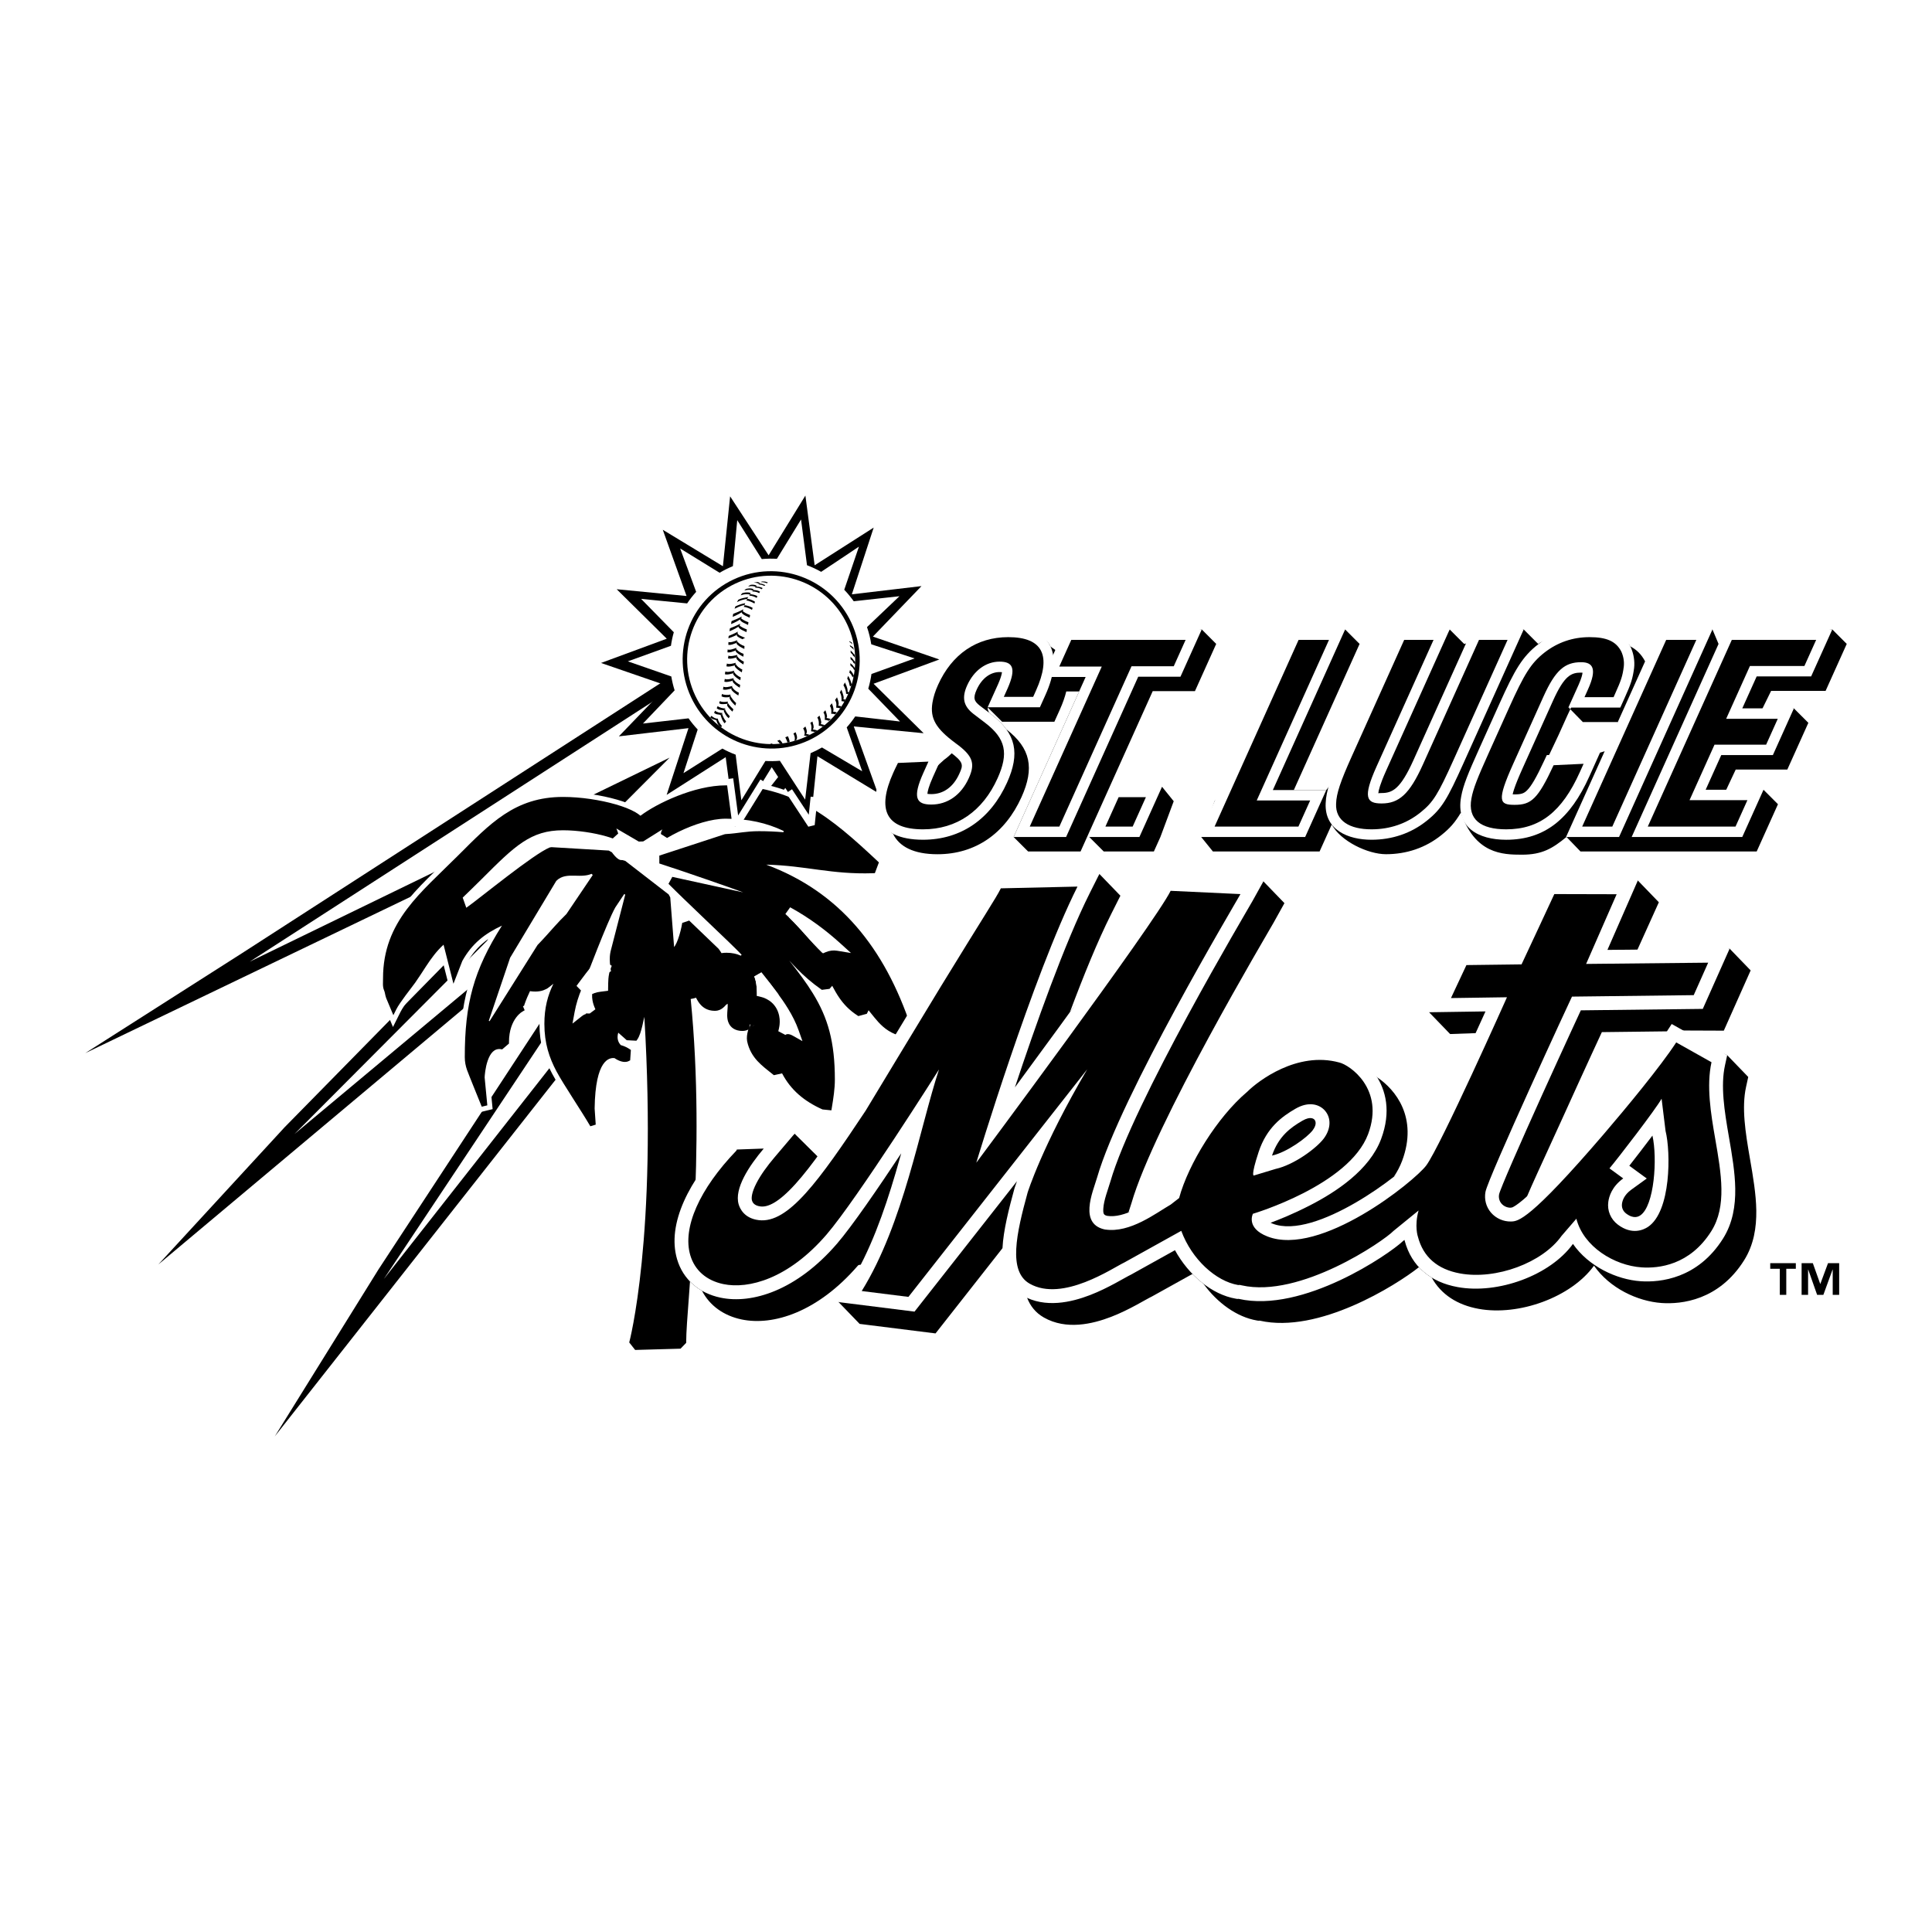 <?xml version="1.0" encoding="utf-8"?>
<!-- Generator: Adobe Illustrator 13.0.0, SVG Export Plug-In . SVG Version: 6.00 Build 14948)  -->
<!DOCTYPE svg PUBLIC "-//W3C//DTD SVG 1.0//EN" "http://www.w3.org/TR/2001/REC-SVG-20010904/DTD/svg10.dtd">
<svg version="1.0" id="Layer_1" xmlns="http://www.w3.org/2000/svg" xmlns:xlink="http://www.w3.org/1999/xlink" x="0px" y="0px"
	 width="192.756px" height="192.756px" viewBox="0 0 192.756 192.756" enable-background="new 0 0 192.756 192.756"
	 xml:space="preserve">
<g>
	<polygon fill-rule="evenodd" clip-rule="evenodd" fill="#FFFFFF" points="0,0 192.756,0 192.756,192.756 0,192.756 0,0 	"/>
	<polygon fill-rule="evenodd" clip-rule="evenodd" points="79.168,77.576 27.411,143.314 37.761,126.652 65.292,84.648 
		15.797,126.158 28.401,112.461 59.94,80.353 8.504,105.072 24.136,95.106 67.486,67.137 77.652,75.915 79.168,77.576 	"/>
	<polygon fill-rule="evenodd" clip-rule="evenodd" fill="#FFFFFF" points="66.051,69.398 77.974,77.091 38.299,127.602 
		71.117,78.287 29.38,113.141 66.806,75.591 24.916,95.945 66.051,69.398 66.051,69.398 	"/>
	<path fill-rule="evenodd" clip-rule="evenodd" d="M74.658,102.721c0.055-0.189,0.118-0.377,0.167-0.551l0.01,0.354l0.426-0.248
		l-0.147,0.119l-0.143,0.123c-0.069,0.055-0.145,0.109-0.221,0.152L74.658,102.721L74.658,102.721L74.658,102.721L74.658,102.721z
		 M74.61,102.898l0.048-0.178c0.169-0.094,0.245-0.148,0.313-0.203l0.143-0.123l0.104-0.09l-0.383,0.219l0.037-0.342
		c-0.097,0.162-0.16,0.35-0.214,0.539c-0.162,0.08-0.356,0.137-0.584,0.137c-0.674,0-1.2-0.293-1.416-0.889
		c-0.085-0.234-0.104-0.475-0.105-0.67c-0.001-0.178,0.013-0.371,0.028-0.561c0.012-0.15,0.024-0.299,0.023-0.439
		c0-0.076-0.005-0.127-0.011-0.16l-0.166,0.125l-0.14,0.152c-0.058,0.057-0.133,0.127-0.219,0.189
		c-0.18,0.133-0.425,0.248-0.736,0.248c-0.824,0-1.311-0.395-1.637-0.873c-0.087-0.129-0.166-0.27-0.255-0.438
		c-0.079,0.031-0.152,0.053-0.217,0.068c-0.103,0.023-0.208,0.043-0.312,0.061c1.541,15.494-0.449,30.516-0.449,34.189v0.117
		l-0.565,0.582l-4.529,0.127l-0.589-0.748c0,0,2.82-10.514,1.508-32.486c-0.069,0.324-0.138,0.633-0.205,0.91
		c-0.117,0.48-0.269,1.027-0.494,1.344l-0.092,0.129l-0.968-0.051l-0.258-0.234c-0.164-0.141-0.375-0.322-0.587-0.518
		c-0.183,0.629,0.046,1.023,0.253,1.238c0.222,0.062,0.411,0.141,0.553,0.211c0.201,0.098,0.453,0.275,0.453,0.275l-0.07,1.037
		l-0.148,0.074c-0.462,0.232-1.063-0.055-1.414-0.297c-0.487-0.055-1.915,0.086-1.983,5.027l0.109,1.609l-0.538,0.164
		c-0.907-1.559-2.694-4.195-3.375-5.475c-0.719-1.354-1.21-2.801-1.21-4.742c0-1.592,0.332-2.842,0.903-4.002l-0.268,0.213
		c-0.122,0.096-0.224,0.174-0.299,0.227c-0.089,0.062-0.178,0.105-0.262,0.135c-0.396,0.209-1.006,0.244-1.508,0.162
		c-0.091,0.191-0.194,0.414-0.287,0.635c-0.119,0.281-0.208,0.529-0.263,0.693l-0.045,0.139l-0.11,0.035l0.173,0.406
		c0,0-0.291,0.164-0.389,0.242c-0.121,0.096-0.29,0.252-0.463,0.482c-0.339,0.455-0.714,1.229-0.714,2.465v0.133l-0.678,0.58
		l-0.131-0.02c-0.646-0.1-1.053,0.391-1.316,1.154c-0.245,0.709-0.296,1.49-0.303,1.662l0.267,2.789l-0.556,0.135
		c-0.148-0.369-1.363-3.355-1.474-3.68c-0.127-0.371-0.218-0.775-0.218-1.266c0-5.35,0.883-8.668,3.709-13.121
		c-1.709,0.795-2.982,1.783-3.955,3.524l-0.885,2.275l-0.987-3.897c-0.719,0.66-1.234,1.377-1.747,2.157
		c-0.352,0.535-0.693,1.082-1.082,1.631c-0.198,0.277-0.58,0.764-0.963,1.277c-0.382,0.516-0.749,1.037-0.934,1.408l-0.282,0.564
		l-0.715-1.705c-0.059-0.156-0.09-0.311-0.119-0.457C38.386,99,38.362,98.9,38.32,98.807c-0.088-0.197-0.109-0.412-0.113-0.607
		c-0.004-0.186,0.008-0.387,0.008-0.592c0-2.851,0.953-5,2.378-6.899c0.706-0.941,1.527-1.821,2.395-2.691
		c0.86-0.862,1.785-1.733,2.724-2.672c0.801-0.801,1.547-1.556,2.287-2.24c0.749-0.69,1.506-1.322,2.317-1.856
		c1.639-1.081,3.468-1.74,5.854-1.74c1.766,0,3.728,0.301,5.262,0.744c0.764,0.221,1.457,0.486,1.973,0.788
		c0.161,0.094,0.336,0.208,0.496,0.345c1.589-1.216,5.374-3.032,8.512-3.032c6.719,0,10.506,3.214,15.135,7.554l0.141,0.132
		l-0.404,1.074l-0.193,0.007c-4.169,0.137-6.66-0.758-10.646-0.857c7.311,2.725,11.806,8.273,14.465,16.25l0.054,0.16l-0.707,0.783
		l-0.165-0.037c-1.148-0.254-1.864-0.801-2.458-1.445c-0.272-0.297-0.526-0.621-0.8-0.961l-0.178-0.221l-0.174,0.352l-0.844,0.229
		l-0.108-0.07c-0.81-0.527-1.361-1.121-1.812-1.781c-0.248-0.363-0.468-0.754-0.691-1.172l-0.264,0.307l-0.771,0.098
		c-1.037-0.727-1.796-1.41-2.462-2.086c-0.275-0.279-0.535-0.559-0.788-0.836c0.939,1.187,1.723,2.237,2.359,3.274
		c1.495,2.434,2.192,4.818,2.192,8.611c0,0.906-0.151,1.885-0.302,2.791l-0.044,0.268l-0.889-0.09
		c-1.829-0.818-3.162-1.938-4.031-3.598l-0.819,0.18l-0.108-0.086c-0.274-0.221-0.54-0.426-0.788-0.633
		c-0.257-0.213-0.51-0.441-0.743-0.693c-0.476-0.52-0.854-1.145-1.029-1.975C74.477,103.525,74.543,103.16,74.61,102.898
		L74.61,102.898L74.61,102.898z"/>
	<path fill="none" stroke="#FFFFFF" stroke-width="0.982" stroke-miterlimit="2.613" d="M74.658,102.721
		c0.055-0.189,0.118-0.377,0.167-0.551l0.01,0.354l0.426-0.248l-0.147,0.119l-0.143,0.123c-0.069,0.055-0.145,0.109-0.221,0.152
		L74.658,102.721L74.658,102.721 M74.61,102.898l0.048-0.178c0.169-0.094,0.245-0.148,0.313-0.203l0.143-0.123l0.104-0.09
		l-0.383,0.219l0.037-0.342c-0.097,0.162-0.16,0.35-0.214,0.539c-0.162,0.08-0.356,0.137-0.584,0.137
		c-0.674,0-1.2-0.293-1.416-0.889c-0.085-0.234-0.104-0.475-0.105-0.67c-0.001-0.178,0.013-0.371,0.028-0.561
		c0.012-0.15,0.024-0.299,0.023-0.439c0-0.076-0.005-0.127-0.011-0.16l-0.166,0.125l-0.14,0.152
		c-0.058,0.057-0.133,0.127-0.219,0.189c-0.18,0.133-0.425,0.248-0.736,0.248c-0.824,0-1.311-0.395-1.637-0.873
		c-0.087-0.129-0.166-0.27-0.255-0.438c-0.079,0.031-0.152,0.053-0.217,0.068c-0.103,0.023-0.208,0.043-0.312,0.061
		c1.541,15.494-0.449,30.516-0.449,34.189v0.117l-0.565,0.582l-4.529,0.127l-0.589-0.748c0,0,2.82-10.514,1.508-32.486
		c-0.069,0.324-0.138,0.633-0.205,0.91c-0.117,0.48-0.269,1.027-0.494,1.344l-0.092,0.129l-0.968-0.051l-0.258-0.234
		c-0.164-0.141-0.375-0.322-0.587-0.518c-0.183,0.629,0.046,1.023,0.253,1.238c0.222,0.062,0.411,0.141,0.553,0.211
		c0.201,0.098,0.453,0.275,0.453,0.275l-0.07,1.037l-0.148,0.074c-0.462,0.232-1.063-0.055-1.414-0.297
		c-0.487-0.055-1.915,0.086-1.983,5.027l0.109,1.609l-0.538,0.164c-0.907-1.559-2.694-4.195-3.375-5.475
		c-0.719-1.354-1.21-2.801-1.21-4.742c0-1.592,0.332-2.842,0.903-4.002l-0.268,0.213c-0.122,0.096-0.224,0.174-0.299,0.227
		c-0.089,0.062-0.178,0.105-0.262,0.135c-0.396,0.209-1.006,0.244-1.508,0.162c-0.091,0.191-0.194,0.414-0.287,0.635
		c-0.119,0.281-0.208,0.529-0.263,0.693l-0.045,0.139l-0.11,0.035l0.173,0.406c0,0-0.291,0.164-0.389,0.242
		c-0.121,0.096-0.29,0.252-0.463,0.482c-0.339,0.455-0.714,1.229-0.714,2.465v0.133l-0.678,0.58l-0.131-0.02
		c-0.646-0.1-1.053,0.391-1.316,1.154c-0.245,0.709-0.296,1.49-0.303,1.662l0.267,2.789l-0.556,0.135
		c-0.148-0.369-1.363-3.355-1.474-3.68c-0.127-0.371-0.218-0.775-0.218-1.266c0-5.35,0.883-8.668,3.709-13.121
		c-1.709,0.795-2.982,1.783-3.955,3.524l-0.885,2.275l-0.987-3.897c-0.719,0.66-1.234,1.377-1.747,2.157
		c-0.352,0.535-0.693,1.082-1.082,1.631c-0.198,0.277-0.58,0.764-0.963,1.277c-0.382,0.516-0.749,1.037-0.934,1.408l-0.282,0.564
		l-0.715-1.705c-0.059-0.156-0.09-0.311-0.119-0.457C38.386,99,38.362,98.9,38.32,98.807c-0.088-0.197-0.109-0.412-0.113-0.607
		c-0.004-0.186,0.008-0.387,0.008-0.592c0-2.851,0.953-5,2.378-6.899c0.706-0.941,1.527-1.821,2.395-2.691
		c0.86-0.862,1.785-1.733,2.724-2.672c0.801-0.801,1.547-1.556,2.287-2.24c0.749-0.69,1.506-1.322,2.317-1.856
		c1.639-1.081,3.468-1.74,5.854-1.74c1.766,0,3.728,0.301,5.262,0.744c0.764,0.221,1.457,0.486,1.973,0.788
		c0.161,0.094,0.336,0.208,0.496,0.345c1.589-1.216,5.374-3.032,8.512-3.032c6.719,0,10.506,3.214,15.135,7.554l0.141,0.132
		l-0.404,1.074l-0.193,0.007c-4.169,0.137-6.66-0.758-10.646-0.857c7.311,2.725,11.806,8.273,14.465,16.25l0.054,0.16l-0.707,0.783
		l-0.165-0.037c-1.148-0.254-1.864-0.801-2.458-1.445c-0.272-0.297-0.526-0.621-0.8-0.961l-0.178-0.221l-0.174,0.352l-0.844,0.229
		l-0.108-0.07c-0.81-0.527-1.361-1.121-1.812-1.781c-0.248-0.363-0.468-0.754-0.691-1.172l-0.264,0.307l-0.771,0.098
		c-1.037-0.727-1.796-1.41-2.462-2.086c-0.275-0.279-0.535-0.559-0.788-0.836c0.939,1.187,1.723,2.237,2.359,3.274
		c1.495,2.434,2.192,4.818,2.192,8.611c0,0.906-0.151,1.885-0.302,2.791l-0.044,0.268l-0.889-0.09
		c-1.829-0.818-3.162-1.938-4.031-3.598l-0.819,0.18l-0.108-0.086c-0.274-0.221-0.54-0.426-0.788-0.633
		c-0.257-0.213-0.51-0.441-0.743-0.693c-0.476-0.52-0.854-1.145-1.029-1.975C74.477,103.525,74.543,103.16,74.61,102.898
		L74.61,102.898L74.61,102.898z"/>
	<path fill-rule="evenodd" clip-rule="evenodd" d="M74.658,102.721c0.055-0.189,0.118-0.377,0.167-0.551l0.01,0.354l0.426-0.248
		l-0.147,0.119l-0.143,0.123c-0.069,0.055-0.145,0.109-0.221,0.152L74.658,102.721L74.658,102.721L74.658,102.721L74.658,102.721z
		 M74.61,102.898l0.048-0.178c0.169-0.094,0.245-0.148,0.313-0.203l0.143-0.123l0.104-0.09l-0.383,0.219l0.037-0.342
		c-0.097,0.162-0.16,0.35-0.214,0.539c-0.162,0.08-0.356,0.137-0.584,0.137c-0.674,0-1.2-0.293-1.416-0.889
		c-0.085-0.234-0.104-0.475-0.105-0.67c-0.001-0.178,0.013-0.371,0.028-0.561c0.012-0.15,0.024-0.299,0.023-0.439
		c0-0.076-0.005-0.127-0.011-0.16l-0.166,0.125l-0.14,0.152c-0.058,0.057-0.133,0.127-0.219,0.189
		c-0.18,0.133-0.425,0.248-0.736,0.248c-0.824,0-1.311-0.395-1.637-0.873c-0.087-0.129-0.166-0.27-0.255-0.438
		c-0.079,0.031-0.152,0.053-0.217,0.068c-0.103,0.023-0.208,0.043-0.312,0.061c1.541,15.494-0.449,30.516-0.449,34.189v0.117
		l-0.565,0.582l-4.529,0.127l-0.589-0.748c0,0,2.82-10.514,1.508-32.486c-0.069,0.324-0.138,0.633-0.205,0.91
		c-0.117,0.48-0.269,1.027-0.494,1.344l-0.092,0.129l-0.968-0.051l-0.258-0.234c-0.164-0.141-0.375-0.322-0.587-0.518
		c-0.183,0.629,0.046,1.023,0.253,1.238c0.222,0.062,0.411,0.141,0.553,0.211c0.201,0.098,0.453,0.275,0.453,0.275l-0.07,1.037
		l-0.148,0.074c-0.462,0.232-1.063-0.055-1.414-0.297c-0.487-0.055-1.915,0.086-1.983,5.027l0.109,1.609l-0.538,0.164
		c-0.907-1.559-2.694-4.195-3.375-5.475c-0.719-1.354-1.21-2.801-1.21-4.742c0-1.592,0.332-2.842,0.903-4.002l-0.268,0.213
		c-0.122,0.096-0.224,0.174-0.299,0.227c-0.089,0.062-0.178,0.105-0.262,0.135c-0.396,0.209-1.006,0.244-1.508,0.162
		c-0.091,0.191-0.194,0.414-0.287,0.635c-0.119,0.281-0.208,0.529-0.263,0.693l-0.045,0.139l-0.11,0.035l0.173,0.406
		c0,0-0.291,0.164-0.389,0.242c-0.121,0.096-0.29,0.252-0.463,0.482c-0.339,0.455-0.714,1.229-0.714,2.465v0.133l-0.678,0.58
		l-0.131-0.02c-0.646-0.1-1.053,0.391-1.316,1.154c-0.245,0.709-0.296,1.49-0.303,1.662l0.267,2.789l-0.556,0.135
		c-0.148-0.369-1.363-3.355-1.474-3.68c-0.127-0.371-0.218-0.775-0.218-1.266c0-5.35,0.883-8.668,3.709-13.121
		c-1.709,0.795-2.982,1.783-3.955,3.524l-0.885,2.275l-0.987-3.897c-0.719,0.66-1.234,1.377-1.747,2.157
		c-0.352,0.535-0.693,1.082-1.082,1.631c-0.198,0.277-0.58,0.764-0.963,1.277c-0.382,0.516-0.749,1.037-0.934,1.408l-0.282,0.564
		l-0.715-1.705c-0.059-0.156-0.09-0.311-0.119-0.457C38.386,99,38.362,98.9,38.32,98.807c-0.088-0.197-0.109-0.412-0.113-0.607
		c-0.004-0.186,0.008-0.387,0.008-0.592c0-2.851,0.953-5,2.378-6.899c0.706-0.941,1.527-1.821,2.395-2.691
		c0.86-0.862,1.785-1.733,2.724-2.672c0.801-0.801,1.547-1.556,2.287-2.24c0.749-0.69,1.506-1.322,2.317-1.856
		c1.639-1.081,3.468-1.74,5.854-1.74c1.766,0,3.728,0.301,5.262,0.744c0.764,0.221,1.457,0.486,1.973,0.788
		c0.161,0.094,0.336,0.208,0.496,0.345c1.589-1.216,5.374-3.032,8.512-3.032c6.719,0,10.506,3.214,15.135,7.554l0.141,0.132
		l-0.404,1.074l-0.193,0.007c-4.169,0.137-6.66-0.758-10.646-0.857c7.311,2.725,11.806,8.273,14.465,16.25l0.054,0.16l-0.707,0.783
		l-0.165-0.037c-1.148-0.254-1.864-0.801-2.458-1.445c-0.272-0.297-0.526-0.621-0.8-0.961l-0.178-0.221l-0.174,0.352l-0.844,0.229
		l-0.108-0.07c-0.81-0.527-1.361-1.121-1.812-1.781c-0.248-0.363-0.468-0.754-0.691-1.172l-0.264,0.307l-0.771,0.098
		c-1.037-0.727-1.796-1.41-2.462-2.086c-0.275-0.279-0.535-0.559-0.788-0.836c0.939,1.187,1.723,2.237,2.359,3.274
		c1.495,2.434,2.192,4.818,2.192,8.611c0,0.906-0.151,1.885-0.302,2.791l-0.044,0.268l-0.889-0.09
		c-1.829-0.818-3.162-1.938-4.031-3.598l-0.819,0.18l-0.108-0.086c-0.274-0.221-0.54-0.426-0.788-0.633
		c-0.257-0.213-0.51-0.441-0.743-0.693c-0.476-0.52-0.854-1.145-1.029-1.975C74.477,103.525,74.543,103.16,74.61,102.898
		L74.61,102.898L74.61,102.898z"/>
	<path fill-rule="evenodd" clip-rule="evenodd" fill="#FFFFFF" d="M79.891,92.747c0.554,0.609,1.096,1.244,1.717,1.874l0.416,0.42
		l0.901-1.053l-0.256-0.27c-1.037-1.091-2.188-2.043-3.464-2.858l-0.507,0.646C79.131,91.922,79.522,92.34,79.891,92.747
		L79.891,92.747L79.891,92.747L79.891,92.747z M75.402,97.902c0.089,0.404,0.11,0.795,0.115,1.096l0.005,0.361l0.357,0.043
		c0.531,0.066,0.936,0.213,1.233,0.418l0.568-0.584c-0.474-0.652-1.008-1.332-1.603-2.076l-0.113-0.141l-0.708,0.404
		C75.321,97.592,75.369,97.754,75.402,97.902L75.402,97.902L75.402,97.902L75.402,97.902z M71.983,95.094
		c0.162-0.026,0.329-0.038,0.502-0.038c0.553,0,1.026,0.109,1.426,0.291l0.081-0.092c-0.273-0.289-0.722-0.731-1.274-1.266
		c-0.757-0.734-1.708-1.639-2.663-2.55c-1.276-1.22-2.535-2.427-3.36-3.26l0.381-0.694l7.072,1.547
		c-1.426-0.534-6.041-2.129-8.366-2.882l-0.001-0.786l6.508-2.128l0.104-0.019c1.322-0.078,2.001-0.29,3.341-0.29
		c0.873,0,1.672,0.041,2.426,0.104l0.035-0.12c-1.705-0.81-3.531-1.23-5.781-1.23c-1.446,0-3.19,0.569-4.696,1.299
		c-0.434,0.211-0.828,0.424-1.164,0.623l-0.621-0.394c0.015-0.158,0.062-0.317,0.157-0.462l-1.917,1.202l-0.439,0.015l-2.239-1.306
		c0.076,0.199,0.143,0.35,0.184,0.503l-0.542,0.491c-0.178-0.065-0.386-0.133-0.625-0.202c-1.248-0.361-2.901-0.614-4.34-0.614
		c-1.614,0-2.814,0.389-4.024,1.191s-2.429,2.018-4.082,3.67c-0.646,0.646-1.285,1.259-1.901,1.859l0.359,1.013
		c0.682-0.481,2.397-1.854,4.134-3.178c1.685-1.283,3.379-2.507,4.183-2.839l0.182-0.03l5.715,0.34l0.312,0.173
		c0.068,0.095,0.164,0.221,0.273,0.344c0.109,0.123,0.233,0.241,0.356,0.324c0.098,0.064,0.201,0.108,0.296,0.106
		c0.074,0.005,0.095,0.004,0.119,0.002l0.294,0.084l4.324,3.343l0.159,0.295l0.385,4.957c0.028-0.03,0.07-0.095,0.114-0.169
		c0.089-0.148,0.183-0.357,0.274-0.607c0.184-0.505,0.338-1.12,0.424-1.638l0.693-0.23l2.936,2.819
		C71.833,94.848,71.913,94.973,71.983,95.094L71.983,95.094L71.983,95.094z"/>
	<path fill-rule="evenodd" clip-rule="evenodd" fill="#FFFFFF" d="M58.453,101.172l0.009-0.064l0.371,0.012l0.568-0.424
		c-0.075-0.166-0.137-0.326-0.184-0.473c-0.065-0.203-0.164-0.57-0.142-1.014c0.056-1.162,0.786-1.854,1.564-2.17l0.319-0.128
		l-0.05-0.341c-0.048-0.327-0.088-0.727-0.064-1.135c0.009-0.15,0.033-0.325,0.07-0.502l1.467-5.683l-0.106-0.047l-0.888,1.334
		c-0.41,0.731-1.122,2.453-1.789,4.13c-0.674,1.697-1.308,3.363-1.552,3.951c-0.322,0.775-0.567,1.533-0.719,2.359l-0.21,1.145
		l0.913-0.723C58.204,101.26,58.344,101.197,58.453,101.172L58.453,101.172L58.453,101.172z"/>
	<path fill-rule="evenodd" clip-rule="evenodd" fill="#FFFFFF" d="M59.139,87.301l-0.116-0.119c-0.226,0.096-0.458,0.146-0.693,0.17
		c-0.34,0.038-0.685,0.021-1.022,0.014c-0.662-0.014-1.295,0.005-1.809,0.521l-4.604,7.667l-2.13,6.294l0.078,0.037l4.789-7.605
		c0.64-0.653,1.173-1.276,1.718-1.876c0.359-0.396,0.74-0.804,1.16-1.208L59.139,87.301L59.139,87.301L59.139,87.301z"/>
	<path fill-rule="evenodd" clip-rule="evenodd" fill="#FFFFFF" d="M60.909,96.685l0.126-0.33l-1.364-0.781l-0.333,0.417
		c-0.599,0.75-1.138,1.436-1.614,2.092l-0.205,0.281l1.088,1.117l0.287-0.197c0.225-0.154,0.557-0.283,1.038-0.342l0.736-0.092
		l0.011-0.74c0.004-0.279,0.023-0.639,0.104-1.009C60.812,96.972,60.854,96.831,60.909,96.685L60.909,96.685L60.909,96.685z"/>
	<polygon fill-rule="evenodd" clip-rule="evenodd" points="76.686,55.4 80.354,49.442 81.277,56.398 87.168,52.637 84.99,59.295 
		91.937,58.475 87.088,63.513 93.716,65.796 87.157,68.217 92.152,73.154 85.182,72.477 87.555,79.086 81.556,75.447 80.836,82.422 
		76.995,76.542 73.325,82.5 72.403,75.542 66.512,79.303 68.69,72.647 61.743,73.466 66.592,68.429 59.964,66.144 66.523,63.724 
		61.527,58.788 68.498,59.464 66.125,52.855 72.125,56.493 72.843,49.519 76.686,55.4 76.686,55.4 	"/>
	<path fill-rule="evenodd" clip-rule="evenodd" fill="#FFFFFF" d="M79.891,92.747c0.554,0.609,1.097,1.245,1.719,1.876l0.498,0.493
		l0.257-0.111c0.379-0.166,0.778-0.212,1.158-0.149l1.382,0.227l-1.037-0.94c-1.495-1.355-3.148-2.587-5.034-3.621l-0.476,0.667
		C78.931,91.709,79.428,92.236,79.891,92.747L79.891,92.747L79.891,92.747z"/>
	<path fill-rule="evenodd" clip-rule="evenodd" fill="#FFFFFF" d="M75.402,97.902c0.088,0.402,0.112,0.805,0.115,1.137l0.004,0.326
		l0.315,0.072c0.824,0.191,1.664,0.766,1.903,1.918c0.092,0.438,0.052,0.818,0.019,1.031c-0.023,0.154-0.06,0.32-0.107,0.498
		l0.713,0.375c0.064-0.076,0.294-0.174,0.739,0.076l0.957,0.541l-0.365-1.037c-0.277-0.789-0.638-1.498-1.076-2.213
		c-0.667-1.086-1.513-2.182-2.541-3.467l-0.113-0.141l-0.708,0.404C75.322,97.594,75.37,97.756,75.402,97.902L75.402,97.902
		L75.402,97.902z"/>
	<path fill-rule="evenodd" clip-rule="evenodd" d="M174.422,107.449l-0.218,0.996c-0.452,2.066-0.07,4.512,0.388,7.146
		c0.312,1.799,0.61,3.547,0.634,5.17c0.023,1.701-0.244,3.43-1.215,4.977c-2.52,4.008-6.261,4.396-8.216,4.264
		c-2.425-0.166-5.212-1.488-6.761-3.727c-2.272,3.148-7.489,5.043-11.509,4.309c-2.128-0.387-3.748-1.434-4.679-3.113
		c-0.48-0.291-0.909-0.639-1.282-1.041c-2.31,1.824-10.005,6.658-15.878,5.332l-0.151,0.004l-0.141-0.023
		c-1.988-0.342-3.936-1.744-5.324-3.66c-0.383-0.293-0.751-0.621-1.099-0.98l-4.045,2.248c-0.594,0.277-2.217,1.316-4.065,2.029
		c-1.875,0.723-4.485,1.334-6.712,0.068c-0.847-0.48-1.365-1.176-1.669-1.953c-0.146-0.068,0.083-3.115-0.059-3.197
		c-1.801-1.023,0-2.311-2.406-1.762l-6.676,8.498l-7.572-0.949l-2.099-2.174c0,0,3.3-2.918,3.733-3.805
		c-0.214,0.27-1.612-0.064-1.795,0.148c-4.021,4.664-8.475,6.049-11.626,5.385c-1.76-0.371-3.17-1.365-3.942-2.861
		c-1.196-0.682-2.08-1.756-2.491-3.156c-1.031-3.516,11.728-12.518,11.728-12.518l3.079,3.051l27.329-28.963l2.099,2.173
		l-0.947,1.885c-1.318,2.626-2.742,6.122-4.092,9.735c4.15-5.714,19.306-13.053,19.306-13.053l2.1,2.174l-1.08,1.944
		c-0.275,0.496-3.262,5.525-6.472,11.447c-3.229,5.955-6.588,12.646-7.715,16.555c-0.073,0.25-0.182,0.566-0.295,0.916
		c0.233-0.092,0.397,0.121,0.642,0c1.064-0.525,23.167-15.129,24.176-13.48c1.821,1.213,4.091,4.021,2.486,8.324
		c-0.21,0.559-0.49,1.088-0.823,1.588c0.949-0.744,3.12-0.217,4.375-1.885c0.84-1.121,3.91-8.002,5.969-12.518l-4.733,0.168
		l-2.099-2.174l20.825-13.147l2.099,2.173l-3.067,6.792l10.127-2.165l2.099,2.173l-2.678,6.011l-5.199-0.021l5.54,2.469
		L174.422,107.449L174.422,107.449L174.422,107.449L174.422,107.449z M159.818,102.975l-0.947,2.049
		c-0.788,1.715-1.84,4.012-2.899,6.354c-1.367,3.021-4.467,9.67-3.479,7.855c-0.201,0.371,1.88,2.725,6.342-2.48
		c2.182-2.541,8.501-8.537,7.648-11.246l-0.174-2.609L159.818,102.975L159.818,102.975L159.818,102.975z"/>
	<path fill-rule="evenodd" clip-rule="evenodd" d="M161.407,72.038h-1.743h-1.744l-1.42-1.451c-0.06,0.116,0.35-0.21,0.289-0.082
		c-0.062,0.13-0.343,0.721-0.406,0.864l-0.891,1.976l-2.085,4.409l6.224-2.661l1.092-0.328L161.407,72.038L161.407,72.038
		L161.407,72.038L161.407,72.038z M115.772,83.509l-0.65,1.444h-5l-1.444-1.444l7.258-5.014l1.166,1.444L115.772,83.509
		L115.772,83.509L115.772,83.509z M121.177,79.938L134.203,62.8l1.444,1.444l-6.561,14.578h3.238L144.634,62.8l1.444,1.444
		l5.942-1.444l1.444,1.444c1.511-1.131,8.392-1.262,9.195,0.247c0.609,0.315,1.11,0.793,1.472,1.495l6.721-3.187l0,0l0.608,1.444
		l11.347-1.444l1.444,1.444l-2.11,4.687h-5.436l-1.145,2.332l3.416-0.589l1.445,1.444l-2.099,4.662h-5.149l-1.426,3.036l4.198-1.022
		l1.444,1.444l-2.122,4.715h-17.581l-1.396-1.449c-1.385,1.142-2.416,1.77-4.441,1.77c-1.952,0-4.676-0.072-6.094-4.202
		c-0.583,0.992-1.117,1.582-1.935,2.237c-1.588,1.284-3.497,1.917-5.541,1.917c-1.795,0-4.521-1.289-5.411-2.963l-1.211,2.69
		h-10.645l-1.166-1.444L121.177,79.938L121.177,79.938L121.177,79.938z M101.13,83.509l6.535-14.522h-1.284
		c-0.137,0.563-0.348,1.16-0.628,1.784l-0.559,1.24h-5.209l-1.426-1.415c-0.073,0.211,0.098,0.353,0.11,0.503l0.256,0.194
		c0.626,0.481,1.116,0.967,1.48,1.473c2.448,1.896,2.801,3.893,1.515,6.751c-1.629,3.618-4.577,5.71-8.388,5.71
		c-2.372,0-3.82-0.76-4.435-2.042c-2.073-1.067,5.104-7.389,5.104-7.389s1.551-1.079,1.123-1.659
		c-1.693-1.364,1.568-11.016,5.163-11.016c2.275,0,3.754,0.148,4.329,1.392c0.177,0.087,1.742,1.294,1.891,1.403l1.493-1.12
		l11.698-1.998l1.443,1.444l-2.122,4.714l-4.213,0.001l-7.198,15.994h-5.234L101.13,83.509L101.13,83.509L101.13,83.509z"/>
	<path fill-rule="evenodd" clip-rule="evenodd" fill="#FFFFFF" d="M99.967,67.064c-0.059-0.007-0.14-0.013-0.245-0.013
		c-0.842,0-1.736,0.55-2.28,1.757c-0.379,0.843-0.259,1.146,0.313,1.595l1.171,0.89c2.481,1.906,2.843,3.906,1.55,6.779
		c-1.628,3.618-4.577,5.709-8.387,5.709c-4.701,0-5.773-2.981-3.921-7.099c0.129-0.285,0.218-0.485,0.49-1.028l0.274-0.547
		l5.338-0.236L93.087,77.5c-0.451,1.002-0.547,1.499-0.56,1.701c0.079,0.015,0.204,0.028,0.391,0.028
		c1.139,0,2.169-0.642,2.793-2.028c0.393-0.873,0.492-1.144-1.001-2.226c-2.053-1.522-3.057-2.874-2.707-5.031
		c0.11-0.674,0.327-1.353,0.634-2.036c1.533-3.407,4.359-5.382,7.954-5.382c4.484,0,5.477,2.891,3.718,6.799l-0.559,1.24h-5.209
		l1.046-2.323c0.206-0.472,0.313-0.808,0.359-1.047L99.967,67.064L99.967,67.064L99.967,67.064z"/>
	<polygon fill-rule="evenodd" clip-rule="evenodd" fill="#FFFFFF" points="106.364,83.509 101.13,83.509 108.315,67.542 
		104.076,67.542 106.211,62.8 119.898,62.8 117.776,67.514 113.562,67.515 106.364,83.509 106.364,83.509 	"/>
	<polygon fill-rule="evenodd" clip-rule="evenodd" fill="#FFFFFF" points="115.936,78.495 113.678,83.509 108.678,83.509 
		110.935,78.495 115.936,78.495 115.936,78.495 	"/>
	<polygon fill-rule="evenodd" clip-rule="evenodd" fill="#FFFFFF" points="119.57,83.509 128.891,62.8 134.203,62.8 126.993,78.822 
		132.325,78.822 130.215,83.509 119.57,83.509 119.57,83.509 	"/>
	<path fill-rule="evenodd" clip-rule="evenodd" fill="#FFFFFF" d="M137.514,79.145c0.049-0.01,0.143-0.024,0.332-0.024
		c1.065,0,1.868-0.378,3.175-3.282l5.868-13.039h5.132l-6.004,13.337c-1.602,3.561-2.152,4.535-3.639,5.728
		c-1.588,1.284-3.497,1.917-5.541,1.917c-2.332,0-4.689-0.97-4.575-3.631c0.037-1.274,0.568-2.697,1.626-5.048l5.537-12.303h5.209
		l-6.346,14.102C137.688,78.234,137.533,78.877,137.514,79.145L137.514,79.145L137.514,79.145z"/>
	<path fill-rule="evenodd" clip-rule="evenodd" fill="#FFFFFF" d="M150.918,79.25l0.194,0.007c0.671,0,0.939-0.102,1.244-0.405
		c0.418-0.417,0.907-1.235,1.703-2.946l0.266-0.571l5.312-0.25l-1.074,2.389c-1.883,4.181-4.4,6.309-8.294,6.309
		c-2.782,0-5.052-1.234-4.49-4.294c0.202-1.141,0.704-2.352,1.791-4.766l2.023-4.496c1.547-3.438,2.292-4.714,3.886-5.96
		c1.496-1.152,3.217-1.739,5.111-1.739c1.828,0,3.317,0.472,4.111,2.046c0.281,0.63,0.414,1.363,0.335,2.068
		c-0.142,1.073-0.316,1.595-0.955,3.012l-0.423,0.941h-5.184l1.013-2.248c0.302-0.673,0.383-1.049,0.402-1.23l-0.142-0.01
		c-0.988,0-1.669,0.282-2.811,2.82l-3.005,6.676c-0.408,0.906-0.695,1.604-0.873,2.144C150.989,78.961,150.945,79.127,150.918,79.25
		L150.918,79.25L150.918,79.25z"/>
	<polygon fill-rule="evenodd" clip-rule="evenodd" fill="#FFFFFF" points="170.853,62.8 161.532,83.509 156.244,83.509 
		165.565,62.8 170.853,62.8 170.853,62.8 	"/>
	<polygon fill-rule="evenodd" clip-rule="evenodd" fill="#FFFFFF" points="173.828,70.673 178.978,70.673 176.88,75.335 
		171.73,75.335 170.174,78.794 175.947,78.793 173.825,83.509 162.791,83.509 172.111,62.8 182.808,62.8 180.697,67.487 
		175.263,67.487 173.828,70.673 173.828,70.673 	"/>
	<path fill-rule="evenodd" clip-rule="evenodd" d="M99.722,66.011c-1.341,0-2.558,0.879-3.229,2.37
		c-0.561,1.246-0.357,2.074,0.62,2.84l1.18,0.898c2.058,1.579,2.353,3.042,1.235,5.527c-1.48,3.288-4.084,5.096-7.439,5.096
		c-3.7,0-4.624-1.962-2.973-5.632c0.124-0.274,0.21-0.467,0.472-0.99l3.041-0.134l-0.49,1.088c-1.137,2.526-0.726,3.196,0.779,3.196
		c1.608,0,2.976-0.94,3.742-2.642c0.662-1.472,0.407-2.228-1.335-3.49c-1.94-1.438-2.551-2.447-2.296-4.026
		c0.093-0.569,0.28-1.162,0.557-1.775c1.382-3.072,3.859-4.77,7.005-4.77c3.47,0,4.333,1.857,2.769,5.332l-0.281,0.627h-2.929
		l0.389-0.862C101.426,66.634,101.021,66.011,99.722,66.011L99.722,66.011L99.722,66.011z"/>
	<polygon fill-rule="evenodd" clip-rule="evenodd" points="112.891,66.475 105.692,82.47 102.737,82.47 109.924,66.502 
		105.685,66.502 106.883,63.839 118.289,63.839 117.104,66.475 112.891,66.475 112.891,66.475 	"/>
	<polygon fill-rule="evenodd" clip-rule="evenodd" points="111.606,79.535 114.326,79.535 113.006,82.47 110.286,82.47 
		111.606,79.535 111.606,79.535 	"/>
	<polygon fill-rule="evenodd" clip-rule="evenodd" points="129.542,82.47 121.179,82.47 129.562,63.839 132.595,63.839 
		125.385,79.861 130.717,79.861 129.542,82.47 129.542,82.47 	"/>
	<path fill-rule="evenodd" clip-rule="evenodd" d="M136.837,82.742c-2.191,0-3.609-0.846-3.535-2.546
		c0.026-1.036,0.458-2.276,1.534-4.666l5.261-11.691h2.929l-5.687,12.635c-1.396,3.104-1.01,3.687,0.507,3.687
		c1.723,0,2.781-0.915,4.123-3.895l5.593-12.427h2.85l-5.343,11.872c-1.605,3.567-2.073,4.325-3.343,5.344
		C140.333,82.181,138.657,82.742,136.837,82.742L136.837,82.742L136.837,82.742z"/>
	<path fill-rule="evenodd" clip-rule="evenodd" d="M150.27,82.742c-2.531,0-3.849-0.988-3.467-3.07
		c0.175-0.987,0.615-2.079,1.716-4.523l2.023-4.496c1.546-3.434,2.201-4.491,3.574-5.565c1.314-1.012,2.809-1.52,4.475-1.52
		c1.673,0,2.641,0.398,3.173,1.451c0.21,0.474,0.298,0.989,0.241,1.496c-0.123,0.933-0.253,1.339-0.871,2.712l-0.147,0.329h-2.902
		l0.352-0.782c0.923-2.049,0.49-2.706-0.687-2.706c-1.624,0-2.568,0.786-3.76,3.431l-3.004,6.677
		c-1.708,3.796-1.376,4.123,0.127,4.123c1.662,0,2.316-0.572,3.89-3.953l2.992-0.141l-0.38,0.841
		C155.838,80.994,153.619,82.742,150.27,82.742L150.27,82.742L150.27,82.742z"/>
	<polygon fill-rule="evenodd" clip-rule="evenodd" points="166.237,63.839 169.243,63.839 160.859,82.47 157.854,82.47 
		166.237,63.839 166.237,63.839 	"/>
	<polygon fill-rule="evenodd" clip-rule="evenodd" points="174.59,66.448 172.22,71.714 177.369,71.714 176.208,74.294 
		171.058,74.294 168.565,79.833 174.339,79.833 173.152,82.47 164.399,82.47 172.784,63.839 181.199,63.839 180.025,66.448 
		174.59,66.448 174.59,66.448 	"/>
	<path fill="none" stroke="#FFFFFF" stroke-width="0.693" stroke-miterlimit="2.613" d="M76.162,77.95l-2.735,4.417l-0.619-4.67
		 M81.223,79.52l-0.286,2.769l-2.206-3.354"/>
	<path fill-rule="evenodd" clip-rule="evenodd" fill="#FFFFFF" d="M157.72,100.801l-0.947,2.051c-0.788,1.713-1.84,4.01-2.9,6.352
		c-2.191,4.844-4.217,9.463-4.309,9.959c-0.063,0.346,0.03,0.676,0.239,0.92c0.228,0.266,0.58,0.42,0.925,0.408
		c0.023-0.004,0.133-0.02,0.165-0.033c0.148-0.068,0.473-0.252,1.076-0.762c1.207-1.02,3.29-3.125,7.002-7.453
		c2.182-2.543,5.595-6.668,7.11-8.994l0.705-1.084l5.537,3.111l-0.218,0.998c-0.453,2.064-0.07,4.51,0.388,7.146
		c0.312,1.797,0.61,3.547,0.633,5.168c0.024,1.703-0.243,3.432-1.214,4.977c-2.52,4.01-6.261,4.395-8.216,4.264
		c-2.425-0.166-5.213-1.488-6.762-3.725c-2.272,3.145-7.488,5.041-11.508,4.307c-2.706-0.494-4.592-2.051-5.28-4.623l-0.025-0.082
		l-0.158,0.129c-1.366,1.297-9.959,7.203-16.375,5.754l-0.151,0.004l-0.142-0.023c-2.375-0.41-4.692-2.33-6.068-4.838l-4.399,2.445
		c-0.594,0.279-2.216,1.316-4.065,2.029c-1.874,0.723-4.485,1.334-6.711,0.068c-1.805-1.025-2.121-3.016-2.034-4.748
		c0.09-1.781,0.634-3.908,1.188-5.932c0,0,0.078-0.254,0.257-0.744l-10.221,13.01l-7.572-0.949l1.135-1.83
		c1.99-3.207,3.396-7.135,4.552-11.061c0.193-0.654,0.379-1.307,0.558-1.953c-2.304,3.477-4.909,7.277-6.406,9.014
		c-4.021,4.666-8.475,6.049-11.626,5.385c-2.121-0.447-3.733-1.797-4.333-3.844c-1.031-3.516,1.196-7.898,4.932-11.779l-0.289,0.449
		c1.278-0.98,7.085-1.188,7.085-1.188l-2.021,2.383c-0.701,0.826-1.366,1.734-1.797,2.578c-0.461,0.9-0.51,1.449-0.435,1.705
		c0.037,0.125,0.16,0.514,0.855,0.596c0.725,0.086,1.792-0.371,3.489-2.25c1.629-1.803,3.5-4.525,5.844-8.055
		c0.468-0.775,6.169-10.215,7.478-12.352c4.442-7.256,5.412-9.234,5.937-10.277l11.058-0.241l-0.947,1.885
		c-2.531,5.041-5.452,13.293-7.482,19.412c5.359-7.279,13.28-18.153,14.309-20.223l0.4-0.807l10.086,0.473l-1.08,1.945
		c-0.275,0.495-3.261,5.524-6.471,11.446c-3.229,5.955-6.589,12.646-7.716,16.555c-0.102,0.354-0.274,0.83-0.431,1.354
		c-0.146,0.488-0.249,0.938-0.274,1.316c-0.034,0.549,0.031,0.68,0.397,0.76c0.824,0.123,1.778-0.139,2.828-0.658
		c1.065-0.525,2.016-1.191,2.726-1.611l0.414-0.32c1.111-3.621,4.044-8.246,7.07-10.814c1.069-1.057,5.486-4.594,10.475-3.229
		c1.585,0.412,5.854,3.469,3.804,8.963c-1.158,3.092-4.482,5.281-7.128,6.635c-1.729,0.885-3.111,1.432-3.902,1.719
		c0.061,0.029,0.126,0.059,0.198,0.088c4.272,1.67,13.023-5.012,14.23-6.619c0.995-1.328,5.167-10.461,7.016-14.553l-5.626,0.084
		l2.846-6.075l5.502-0.069l0.146-0.31l1.123-2.411l2.002-4.307l9.207,0.024l-3.034,6.926l12.192-0.125l-2.678,6.011L157.72,100.801
		L157.72,100.801L157.72,100.801L157.72,100.801z M126.908,115.293c1.494-0.328,3.509-1.799,4.058-2.527
		c0.447-0.592,0.283-0.938,0.179-1.055c-0.055-0.062-0.368-0.385-1.207,0.104C128.753,112.502,127.563,113.369,126.908,115.293
		L126.908,115.293L126.908,115.293L126.908,115.293z M164.864,113.299c-0.794,1.059-1.654,2.176-2.307,3.008l1.741,1.273
		l-1.54,1.113c-0.754,0.545-0.896,1.135-0.932,1.404c-0.051,0.377,0.095,0.738,0.42,0.982c0.767,0.578,1.244,0.287,1.403,0.182
		C165.062,120.326,165.372,115.545,164.864,113.299L164.864,113.299L164.864,113.299z"/>
	<path fill-rule="evenodd" clip-rule="evenodd" d="M171.134,113.656c-0.448-2.578-0.897-5.303-0.377-7.678l-3.52-1.977
		c-1.573,2.416-5.049,6.607-7.219,9.139c-7.438,8.672-8.57,8.707-9.247,8.729c-0.764,0.025-1.516-0.307-2.015-0.887
		c-0.487-0.568-0.688-1.322-0.55-2.07c0.264-1.43,8.613-19.48,8.631-19.48l12.145-0.146l1.443-3.24l-12.177,0.125l3.045-6.953
		l-6.218-0.016c0,0-3.26,7.014-3.271,7.015l-5.498,0.069l-1.544,3.292l5.589-0.082c0,0-6.654,14.916-8.06,16.791
		c-1.181,1.572-10.544,9.146-15.838,7.076c-2.182-0.854-1.45-2.264-1.45-2.264s9.577-2.834,11.493-7.947
		c1.687-4.521-1.856-6.908-2.876-7.146c-4.22-1.156-8.128,1.877-9.138,2.877l-0.038,0.037l-0.041,0.035
		c-2.94,2.494-5.841,7.166-6.763,10.576l-0.841,0.652c-1.477,0.852-4.05,2.861-6.534,2.486l0.168,0.035
		c-2.919-0.441-1.384-3.812-0.98-5.211c2.352-8.152,13.756-27.296,14.307-28.288l-6.964-0.327
		c-1.642,3.306-19.392,27.129-19.392,27.129s5.623-18.645,10.096-27.551l-7.645,0.174c-0.53,1.053-1.508,2.474-5.992,9.799
		c-1.364,2.227-7.505,12.395-7.505,12.395c-4.664,7.02-7.708,11.256-10.644,10.912c-1.458-0.172-1.898-1.162-2.02-1.582
		c-0.455-1.566,1.038-3.83,2.505-5.561l-2.684,0.096l-0.044,0.109c-3.689,3.832-5.405,7.695-4.602,10.434
		c0.441,1.504,1.611,2.527,3.294,2.881c2.518,0.531,6.497-0.527,10.296-4.934c3.054-3.543,11.226-16.479,11.226-16.479
		c-1.92,5.816-3.531,15.369-7.712,22.107l4.661,0.584l17.838-22.705c-4.506,7.654-5.946,12.295-5.946,12.295
		c-1.121,4.082-1.972,7.855,0.203,9.092c3.295,1.873,8.305-1.582,9.467-2.127l5.659-3.145c1.055,2.855,3.459,5.025,5.671,5.406
		l0.184-0.008l0.179,0.041c5.812,1.312,14.162-4.408,15.159-5.447c0,0-0.003,0.002-0.008,0.008l2.491-2.029
		c-0.434,1.572-0.066,2.615-0.066,2.615c0.525,2.018,1.941,3.252,4.207,3.666c3.588,0.654,8.224-1.062,10.125-3.748l1.478-1.713
		c0.707,2.791,3.781,4.672,6.513,4.855c1.676,0.115,4.807-0.203,6.953-3.619C172.298,120.355,171.732,117.102,171.134,113.656
		L171.134,113.656L171.134,113.656L171.134,113.656z M125.098,117.281c0,0-0.346,0.146,0.476-2.348
		c0.802-2.436,2.339-3.539,3.671-4.312c1.353-0.785,2.402-0.426,2.934,0.174c0.657,0.742,0.614,1.842-0.109,2.801
		c-0.729,0.965-2.964,2.625-4.812,3.031L125.098,117.281L125.098,117.281L125.098,117.281L125.098,117.281z M164.413,122.412
		c-0.431,0.285-1.586,0.834-2.997-0.229c-0.717-0.543-1.075-1.391-0.956-2.27c0.072-0.543,0.355-1.521,1.491-2.342l-1.373-1.002
		c0.809-0.957,4.645-5.936,5.199-6.951l0.395,3.213C166.698,114.926,166.732,120.873,164.413,122.412L164.413,122.412
		L164.413,122.412z"/>
	<path fill-rule="evenodd" clip-rule="evenodd" fill="#FFFFFF" d="M63.963,59.75l4.592,0.453c0.27-0.403,0.571-0.789,0.902-1.154
		l-1.598-4.327l3.937,2.423c0.431-0.255,0.873-0.474,1.323-0.658l0.435-4.592l2.448,3.884c0.503-0.046,1.008-0.055,1.509-0.026
		l2.409-3.923l0.594,4.561c0.485,0.183,0.958,0.404,1.413,0.661l3.769-2.513l-1.466,4.302c0.339,0.354,0.656,0.737,0.947,1.146
		l4.561-0.502l-3.237,3.08c0.194,0.564,0.335,1.139,0.425,1.716l4.32,1.41l-4.3,1.552c-0.07,0.497-0.177,0.987-0.32,1.468
		l3.167,3.273l-4.467-0.507c-0.256,0.382-0.539,0.747-0.85,1.094l1.548,4.382l-4.015-2.377c-0.372,0.214-0.75,0.404-1.136,0.568
		l-0.543,4.636l-2.522-3.877c-0.482,0.042-0.964,0.047-1.443,0.019l-2.4,3.924l-0.569-4.552c-0.455-0.17-0.899-0.374-1.327-0.608
		l-3.879,2.451l1.418-4.354c-0.327-0.344-0.631-0.716-0.912-1.114l-4.548,0.519l3.16-3.312c-0.145-0.457-0.255-0.919-0.332-1.386
		l-4.336-1.507l4.3-1.554c0.064-0.456,0.16-0.907,0.286-1.35L63.963,59.75L63.963,59.75L63.963,59.75z"/>
	<path fill-rule="evenodd" clip-rule="evenodd" d="M80.694,73.861c-4.417,2.058-9.674,0.131-11.746-4.298
		c-2.072-4.43-0.177-9.692,4.24-11.75c4.417-2.057,9.674-0.131,11.746,4.299C87.006,66.542,85.11,71.803,80.694,73.861
		L80.694,73.861L80.694,73.861z"/>
	<path fill-rule="evenodd" clip-rule="evenodd" fill="#FFFFFF" d="M73.377,58.219c-4.191,1.953-5.993,6.947-4.025,11.155
		c1.969,4.208,6.962,6.036,11.152,4.083c4.191-1.953,5.993-6.946,4.024-11.154C82.561,58.095,77.568,56.267,73.377,58.219
		L73.377,58.219L73.377,58.219z"/>
	<path fill-rule="evenodd" clip-rule="evenodd" d="M84.983,64.103c-0.086-0.059-0.248-0.146-0.248-0.146l0.026,0.098
		c0.064,0.009,0.267,0.227,0.267,0.227L84.983,64.103L84.983,64.103L84.983,64.103z"/>
	<path fill-rule="evenodd" clip-rule="evenodd" d="M85.124,64.595c-0.177-0.146-0.346-0.23-0.346-0.23l0.041,0.13
		c0.133,0.117,0.28,0.213,0.365,0.352L85.124,64.595L85.124,64.595L85.124,64.595z"/>
	<path fill-rule="evenodd" clip-rule="evenodd" d="M85.264,65.331c-0.024-0.056-0.062-0.072-0.114-0.119
		c-0.042-0.1-0.292-0.316-0.292-0.316l0.022,0.238c0.083,0.071,0.194,0.138,0.228,0.289c0.096,0.032,0.204,0.23,0.204,0.23
		L85.264,65.331L85.264,65.331L85.264,65.331z"/>
	<path fill-rule="evenodd" clip-rule="evenodd" d="M85.324,66.041c-0.03-0.042-0.066-0.09-0.125-0.122
		c-0.069-0.151-0.301-0.377-0.349-0.384l0.014,0.241c0.11,0.079,0.243,0.194,0.28,0.35c0.064,0.032,0.132,0.108,0.172,0.159
		C85.32,66.204,85.323,66.123,85.324,66.041L85.324,66.041z"/>
	<path fill-rule="evenodd" clip-rule="evenodd" d="M85.292,66.632c-0.019-0.032-0.044-0.058-0.085-0.066
		c-0.046-0.128-0.227-0.316-0.385-0.392l0.038,0.25c0.106,0.075,0.273,0.205,0.325,0.368c0.029,0.001,0.057,0.04,0.08,0.09
		C85.275,66.8,85.284,66.716,85.292,66.632L85.292,66.632z"/>
	<path fill-rule="evenodd" clip-rule="evenodd" d="M85.193,67.365c-0.013-0.009-0.028-0.021-0.049-0.044
		c-0.046-0.128-0.194-0.351-0.342-0.471l-0.067,0.26c0.105,0.073,0.232,0.224,0.284,0.387c0.041,0.001,0.086,0.059,0.124,0.121
		C85.16,67.534,85.177,67.45,85.193,67.365L85.193,67.365z"/>
	<path fill-rule="evenodd" clip-rule="evenodd" d="M84.914,68.468c-0.041-0.011-0.085-0.017-0.132-0.028
		c-0.043-0.198-0.084-0.498-0.255-0.737l0.091-0.271c0.178,0.275,0.298,0.597,0.322,0.775c0.016,0.002,0.034,0.008,0.051,0.014
		C84.966,68.305,84.941,68.387,84.914,68.468L84.914,68.468z"/>
	<path fill-rule="evenodd" clip-rule="evenodd" d="M84.615,69.256c-0.061-0.022-0.135-0.022-0.202-0.038
		c0.013-0.184-0.075-0.542-0.263-0.861l0.151-0.27c0.252,0.499,0.275,0.738,0.266,0.931c0.052,0.007,0.098,0.022,0.133,0.038
		C84.672,69.123,84.644,69.189,84.615,69.256L84.615,69.256z"/>
	<path fill-rule="evenodd" clip-rule="evenodd" d="M84.23,70.022c-0.106-0.082-0.175-0.042-0.273-0.065
		c0.012-0.184,0.026-0.559-0.163-0.879l0.151-0.269c0.211,0.538,0.289,0.851,0.182,0.94c0.082,0.011,0.173,0.043,0.22,0.061
		C84.309,69.881,84.27,69.952,84.23,70.022L84.23,70.022z"/>
	<path fill-rule="evenodd" clip-rule="evenodd" d="M83.794,70.669c-0.095-0.055-0.268-0.044-0.367-0.067
		c0.012-0.185,0.079-0.445-0.11-0.764l0.191-0.269c0.183,0.434,0.21,0.749,0.104,0.837c0.118,0,0.278,0.051,0.339,0.071
		c-0.022,0.034-0.045,0.068-0.068,0.102L83.794,70.669L83.794,70.669L83.794,70.669z"/>
	<path fill-rule="evenodd" clip-rule="evenodd" d="M83.298,71.278c-0.11-0.088-0.269-0.045-0.368-0.067
		c0.013-0.185,0.055-0.474-0.133-0.793l0.199-0.251c0.175,0.415,0.207,0.739,0.101,0.828c0.197-0.002,0.407,0.089,0.407,0.089
		L83.298,71.278L83.298,71.278L83.298,71.278z"/>
	<path fill-rule="evenodd" clip-rule="evenodd" d="M82.667,71.919c-0.11-0.088-0.283-0.077-0.383-0.101
		c0.013-0.185,0.059-0.425-0.13-0.745l0.198-0.212c0.188,0.529,0.2,0.683,0.093,0.773c0.185,0.014,0.443,0.102,0.443,0.102
		L82.667,71.919L82.667,71.919L82.667,71.919z"/>
	<path fill-rule="evenodd" clip-rule="evenodd" d="M82.071,72.505c-0.111-0.088-0.284-0.077-0.383-0.101
		c0.013-0.185,0.045-0.498-0.145-0.818l0.218-0.19c0.18,0.513,0.222,0.751,0.116,0.842c0.097,0.013,0.329,0.081,0.403,0.103
		c-0.063,0.052-0.128,0.104-0.194,0.154L82.071,72.505L82.071,72.505L82.071,72.505z"/>
	<path fill-rule="evenodd" clip-rule="evenodd" d="M81.312,73.025c-0.141-0.04-0.311-0.045-0.393-0.064
		c0.012-0.185,0.113-0.52-0.076-0.841l0.212-0.138c0.187,0.57,0.128,0.696,0.021,0.786c0.083,0.011,0.343,0.07,0.482,0.103
		C81.477,72.923,81.395,72.975,81.312,73.025L81.312,73.025z"/>
	<path fill-rule="evenodd" clip-rule="evenodd" d="M80.529,73.444c-0.14-0.037-0.246-0.043-0.312-0.058
		c0.099-0.126,0.102-0.396-0.087-0.715l0.23-0.186c0.182,0.432,0.161,0.641,0.054,0.73c0.062,0.008,0.237,0.056,0.383,0.098
		C80.709,73.358,80.62,73.402,80.529,73.444L80.529,73.444z"/>
	<path fill-rule="evenodd" clip-rule="evenodd" d="M79.219,73.932c0.016-0.02,0.038-0.047,0.054-0.08
		c0.045-0.092,0.068-0.309-0.113-0.676l0.22-0.122c0.187,0.43,0.144,0.615,0.119,0.669c-0.015,0.046-0.077,0.083-0.104,0.104
		c0.04-0.002,0.087,0.002,0.137,0.011C79.429,73.872,79.324,73.903,79.219,73.932L79.219,73.932z"/>
	<path fill-rule="evenodd" clip-rule="evenodd" d="M77.803,74.198c-0.056-0.094-0.14-0.19-0.257-0.286l0.251-0.097
		c0.147,0.139,0.23,0.254,0.272,0.353C77.98,74.18,77.892,74.189,77.803,74.198L77.803,74.198z"/>
	<path fill-rule="evenodd" clip-rule="evenodd" d="M78.562,74.087c-0.016-0.099-0.075-0.257-0.212-0.53l0.263-0.103
		c0.15,0.345,0.177,0.509,0.164,0.588C78.706,74.059,78.634,74.073,78.562,74.087L78.562,74.087z"/>
	<path fill-rule="evenodd" clip-rule="evenodd" d="M76.815,74.237l0.178-0.069c0.033,0.023,0.066,0.047,0.098,0.07
		C76.999,74.24,76.907,74.239,76.815,74.237L76.815,74.237z"/>
	<path fill-rule="evenodd" clip-rule="evenodd" d="M71.896,71.359c0.121,0.342,0.177,0.573,0.405,0.806l0.142-0.185
		c-0.14-0.173-0.349-0.494-0.398-0.81L71.896,71.359L71.896,71.359L71.896,71.359z"/>
	<path fill-rule="evenodd" clip-rule="evenodd" d="M72.081,71.12c-0.202,0.035-0.585-0.065-0.734-0.215l-0.102,0.207
		c0.196,0.208,0.486,0.152,0.677,0.222L72.081,71.12L72.081,71.12L72.081,71.12z"/>
	<path fill-rule="evenodd" clip-rule="evenodd" d="M72.208,70.928c0.102,0.242,0.226,0.507,0.486,0.726l0.123-0.184
		c-0.14-0.174-0.421-0.441-0.483-0.739L72.208,70.928L72.208,70.928L72.208,70.928z"/>
	<path fill-rule="evenodd" clip-rule="evenodd" d="M72.365,70.67c-0.202,0.035-0.609-0.075-0.758-0.225l-0.102,0.207
		c0.196,0.208,0.414,0.166,0.733,0.215L72.365,70.67L72.365,70.67L72.365,70.67z"/>
	<path fill-rule="evenodd" clip-rule="evenodd" d="M72.551,70.306C72.476,70.4,72.835,70.788,73.072,71l0.102-0.229
		c-0.149-0.15-0.464-0.42-0.57-0.689L72.551,70.306L72.551,70.306L72.551,70.306z"/>
	<path fill-rule="evenodd" clip-rule="evenodd" d="M72.622,69.995c-0.346,0.061-0.696,0.054-0.786-0.059l-0.088,0.211
		c0.136,0.171,0.571,0.088,0.821,0.071L72.622,69.995L72.622,69.995L72.622,69.995z"/>
	<path fill-rule="evenodd" clip-rule="evenodd" d="M72.784,69.621c0.051,0.235,0.229,0.423,0.573,0.78l0.089-0.252
		c-0.149-0.149-0.471-0.457-0.583-0.783L72.784,69.621L72.784,69.621L72.784,69.621z"/>
	<path fill-rule="evenodd" clip-rule="evenodd" d="M72.889,69.293c-0.243,0.072-0.668,0.052-0.858-0.059l-0.046,0.234
		c0.253,0.161,0.672,0.091,0.825,0.08L72.889,69.293L72.889,69.293L72.889,69.293z"/>
	<path fill-rule="evenodd" clip-rule="evenodd" d="M72.958,68.763c0.076,0.205,0.412,0.454,0.71,0.628l0.046-0.282
		c-0.223-0.095-0.572-0.332-0.678-0.602L72.958,68.763L72.958,68.763L72.958,68.763z"/>
	<path fill-rule="evenodd" clip-rule="evenodd" d="M73.062,68.437c-0.243,0.072-0.695,0.184-0.885,0.073l-0.045,0.281
		c0.311,0.074,0.484-0.018,0.852-0.1L73.062,68.437L73.062,68.437L73.062,68.437z"/>
	<path fill-rule="evenodd" clip-rule="evenodd" d="M73.509,63.416c0.049,0.109,0.343,0.263,0.574,0.361c0,0,0.149-0.11,0.268-0.133
		c-0.215-0.094-0.428-0.181-0.557-0.25c-0.129-0.07-0.204-0.176-0.21-0.281L73.509,63.416L73.509,63.416L73.509,63.416z"/>
	<path fill-rule="evenodd" clip-rule="evenodd" d="M73.611,63.014c-0.147,0.108-0.737,0.373-0.908,0.431l-0.03,0.244
		c0.324-0.11,0.749-0.28,0.863-0.374L73.611,63.014L73.611,63.014L73.611,63.014z"/>
	<path fill-rule="evenodd" clip-rule="evenodd" d="M74.475,63.068l0.04-0.265c-0.432-0.164-0.584-0.286-0.686-0.352
		c-0.063-0.042,0.021-0.238,0.016-0.226c-0.147,0.108-0.846,0.403-1.017,0.461l-0.05,0.293c0.324-0.112,0.901-0.419,0.987-0.539
		c0.084-0.118,0.008-0.004,0.008-0.004l-0.096,0.093C73.688,62.764,74.364,63,74.475,63.068L74.475,63.068L74.475,63.068z"/>
	<path fill-rule="evenodd" clip-rule="evenodd" d="M73.288,60.734l0.089-0.241c0.527-0.226,0.685-0.257,0.975-0.313l-0.077,0.195
		C74.138,60.379,73.98,60.402,73.288,60.734L73.288,60.734L73.288,60.734z"/>
	<path fill-rule="evenodd" clip-rule="evenodd" d="M73.522,60.08l0.143-0.246c0.285-0.152,0.699-0.214,0.988-0.27l-0.108,0.19
		C74.243,59.785,73.767,59.926,73.522,60.08L73.522,60.08L73.522,60.08z"/>
	<path fill-rule="evenodd" clip-rule="evenodd" d="M73.896,59.396l0.136-0.202c0.349-0.142,0.9-0.101,0.857,0.019l-0.079,0.106
		C74.515,59.239,74.236,59.278,73.896,59.396L73.896,59.396L73.896,59.396z"/>
	<path fill-rule="evenodd" clip-rule="evenodd" d="M74.258,58.91l0.159-0.151c0.549-0.136,0.844,0.024,0.738,0.093l-0.042,0.079
		C75.01,58.88,74.848,58.776,74.258,58.91L74.258,58.91L74.258,58.91z"/>
	<path fill-rule="evenodd" clip-rule="evenodd" d="M74.639,58.517l0.199-0.15c0.294-0.097,0.722,0.039,0.64,0.118l-0.083,0.078
		C75.259,58.489,75.062,58.426,74.639,58.517L74.639,58.517L74.639,58.517z"/>
	<path fill-rule="evenodd" clip-rule="evenodd" d="M75.023,60.85l0.069-0.201c-0.198-0.126-0.581-0.255-0.806-0.27l-0.077,0.175
		C74.467,60.554,74.873,60.74,75.023,60.85L75.023,60.85L75.023,60.85z"/>
	<path fill-rule="evenodd" clip-rule="evenodd" d="M75.271,60.216l0.052-0.185c-0.201-0.135-0.538-0.27-0.762-0.285l-0.101,0.167
		C74.717,59.913,75.16,60.143,75.271,60.216L75.271,60.216L75.271,60.216z"/>
	<path fill-rule="evenodd" clip-rule="evenodd" d="M75.49,59.656l0.077-0.174c-0.198-0.127-0.499-0.183-0.724-0.199l-0.092,0.142
		C75.008,59.426,75.339,59.548,75.49,59.656L75.49,59.656L75.49,59.656z"/>
	<path fill-rule="evenodd" clip-rule="evenodd" d="M75.741,59.18l0.087-0.15c-0.197-0.127-0.445-0.156-0.67-0.17l-0.107,0.15
		C75.308,59.01,75.591,59.072,75.741,59.18L75.741,59.18L75.741,59.18z"/>
	<path fill-rule="evenodd" clip-rule="evenodd" d="M76.004,58.788l0.083-0.118c-0.277-0.13-0.428-0.137-0.653-0.151l-0.104,0.116
		C75.621,58.621,75.751,58.667,76.004,58.788L76.004,58.788L76.004,58.788z"/>
	<path fill-rule="evenodd" clip-rule="evenodd" d="M76.259,58.462l0.098-0.086c-0.294-0.122-0.366-0.147-0.59-0.162l-0.091,0.102
		C75.933,58.314,76.076,58.369,76.259,58.462L76.259,58.462L76.259,58.462z"/>
	<path fill-rule="evenodd" clip-rule="evenodd" d="M76.519,58.19l0.093-0.074c-0.294-0.122-0.319-0.092-0.543-0.106l-0.227,0.065
		C76.13,58.061,76.328,58.12,76.519,58.19L76.519,58.19L76.519,58.19z"/>
	<path fill-rule="evenodd" clip-rule="evenodd" d="M75.716,58.251l0.099-0.104l-0.23-0.08l-0.394,0.056
		C75.462,58.134,75.608,58.186,75.716,58.251L75.716,58.251L75.716,58.251z"/>
	<path fill-rule="evenodd" clip-rule="evenodd" d="M73.093,67.985c0.076,0.203,0.413,0.452,0.71,0.627l0.046-0.282
		c-0.223-0.095-0.572-0.332-0.678-0.602L73.093,67.985L73.093,67.985L73.093,67.985z"/>
	<path fill-rule="evenodd" clip-rule="evenodd" d="M73.197,67.658c-0.243,0.073-0.695,0.184-0.885,0.073l-0.045,0.281
		c0.311,0.074,0.484-0.018,0.852-0.099L73.197,67.658L73.197,67.658L73.197,67.658z"/>
	<path fill-rule="evenodd" clip-rule="evenodd" d="M73.148,67.242c0.075,0.203,0.413,0.453,0.71,0.627l0.047-0.282
		c-0.223-0.095-0.572-0.332-0.678-0.601L73.148,67.242L73.148,67.242L73.148,67.242z"/>
	<path fill-rule="evenodd" clip-rule="evenodd" d="M73.252,66.915c-0.242,0.073-0.696,0.184-0.885,0.073l-0.045,0.281
		c0.312,0.075,0.484-0.018,0.852-0.099L73.252,66.915L73.252,66.915L73.252,66.915z"/>
	<path fill-rule="evenodd" clip-rule="evenodd" d="M73.303,66.454c0.076,0.203,0.413,0.453,0.71,0.627L74.06,66.8
		c-0.222-0.096-0.572-0.333-0.678-0.603L73.303,66.454L73.303,66.454L73.303,66.454z"/>
	<path fill-rule="evenodd" clip-rule="evenodd" d="M73.408,66.126c-0.243,0.073-0.695,0.184-0.886,0.073l-0.045,0.281
		c0.311,0.074,0.484-0.018,0.852-0.099L73.408,66.126L73.408,66.126L73.408,66.126z"/>
	<path fill-rule="evenodd" clip-rule="evenodd" d="M73.459,65.665c0.075,0.204,0.413,0.453,0.71,0.629l0.047-0.282
		c-0.223-0.096-0.572-0.333-0.678-0.602L73.459,65.665L73.459,65.665L73.459,65.665z"/>
	<path fill-rule="evenodd" clip-rule="evenodd" d="M73.563,65.337c-0.243,0.073-0.695,0.184-0.885,0.073l-0.045,0.281
		c0.312,0.074,0.484-0.018,0.853-0.1L73.563,65.337L73.563,65.337L73.563,65.337z"/>
	<path fill-rule="evenodd" clip-rule="evenodd" d="M73.398,64.969c0.096,0.195,0.457,0.407,0.771,0.55l0.017-0.286
		c-0.231-0.071-0.603-0.271-0.736-0.527L73.398,64.969L73.398,64.969L73.398,64.969z"/>
	<path fill-rule="evenodd" clip-rule="evenodd" d="M73.468,64.632c-0.233,0.098-0.671,0.256-0.872,0.166l-0.016,0.284
		c0.317,0.042,0.479-0.069,0.836-0.188L73.468,64.632L73.468,64.632L73.468,64.632z"/>
	<path fill-rule="evenodd" clip-rule="evenodd" d="M73.483,64.207c0.1,0.193,0.464,0.399,0.781,0.537l0.012-0.286
		c-0.232-0.067-0.608-0.261-0.745-0.514L73.483,64.207L73.483,64.207L73.483,64.207z"/>
	<path fill-rule="evenodd" clip-rule="evenodd" d="M73.547,63.87c-0.232,0.103-0.667,0.267-0.869,0.182l-0.011,0.284
		c0.317,0.035,0.479-0.077,0.833-0.203L73.547,63.87L73.547,63.87L73.547,63.87z"/>
	<path fill-rule="evenodd" clip-rule="evenodd" d="M74.634,62.349l0.04-0.265c-0.432-0.163-0.584-0.285-0.686-0.351
		c-0.063-0.042,0.02-0.239,0.016-0.226c-0.147,0.107-0.847,0.402-1.017,0.461l-0.05,0.292c0.324-0.11,0.901-0.418,0.987-0.538
		c0.083-0.118,0.008-0.003,0.008-0.003l-0.096,0.091C73.847,62.045,74.524,62.281,74.634,62.349L74.634,62.349L74.634,62.349z"/>
	<path fill-rule="evenodd" clip-rule="evenodd" d="M74.794,61.629l0.04-0.265c-0.432-0.164-0.584-0.286-0.686-0.352
		c-0.064-0.042,0.021-0.238,0.016-0.226c-0.147,0.108-0.846,0.403-1.017,0.461l-0.05,0.293c0.324-0.112,0.901-0.418,0.987-0.538
		c0.084-0.119,0.008-0.004,0.008-0.004l-0.096,0.092C74.007,61.325,74.684,61.562,74.794,61.629L74.794,61.629L74.794,61.629z"/>
	<path fill-rule="evenodd" clip-rule="evenodd" d="M71.934,72.553l0.103-0.107c-0.14-0.174-0.372-0.435-0.419-0.75
		c-0.202,0.034-0.485-0.13-0.634-0.28l-0.123,0.159c0.196,0.207,0.425,0.215,0.616,0.286c0.03,0.154,0.108,0.334,0.231,0.518
		C71.782,72.437,71.857,72.496,71.934,72.553L71.934,72.553z"/>
	<path fill-rule="evenodd" clip-rule="evenodd" d="M179.17,126.588h-0.953v2.598h-0.646v-2.598h-0.954v-0.562h2.553V126.588
		L179.17,126.588L179.17,126.588z M183.496,129.186h-0.645v-2.516h-0.017l-0.916,2.516h-0.623l-0.886-2.516h-0.016v2.516h-0.646
		v-3.16h1.119l0.736,2.064h0.015l0.766-2.064h1.111V129.186L183.496,129.186z"/>
</g>
</svg>
